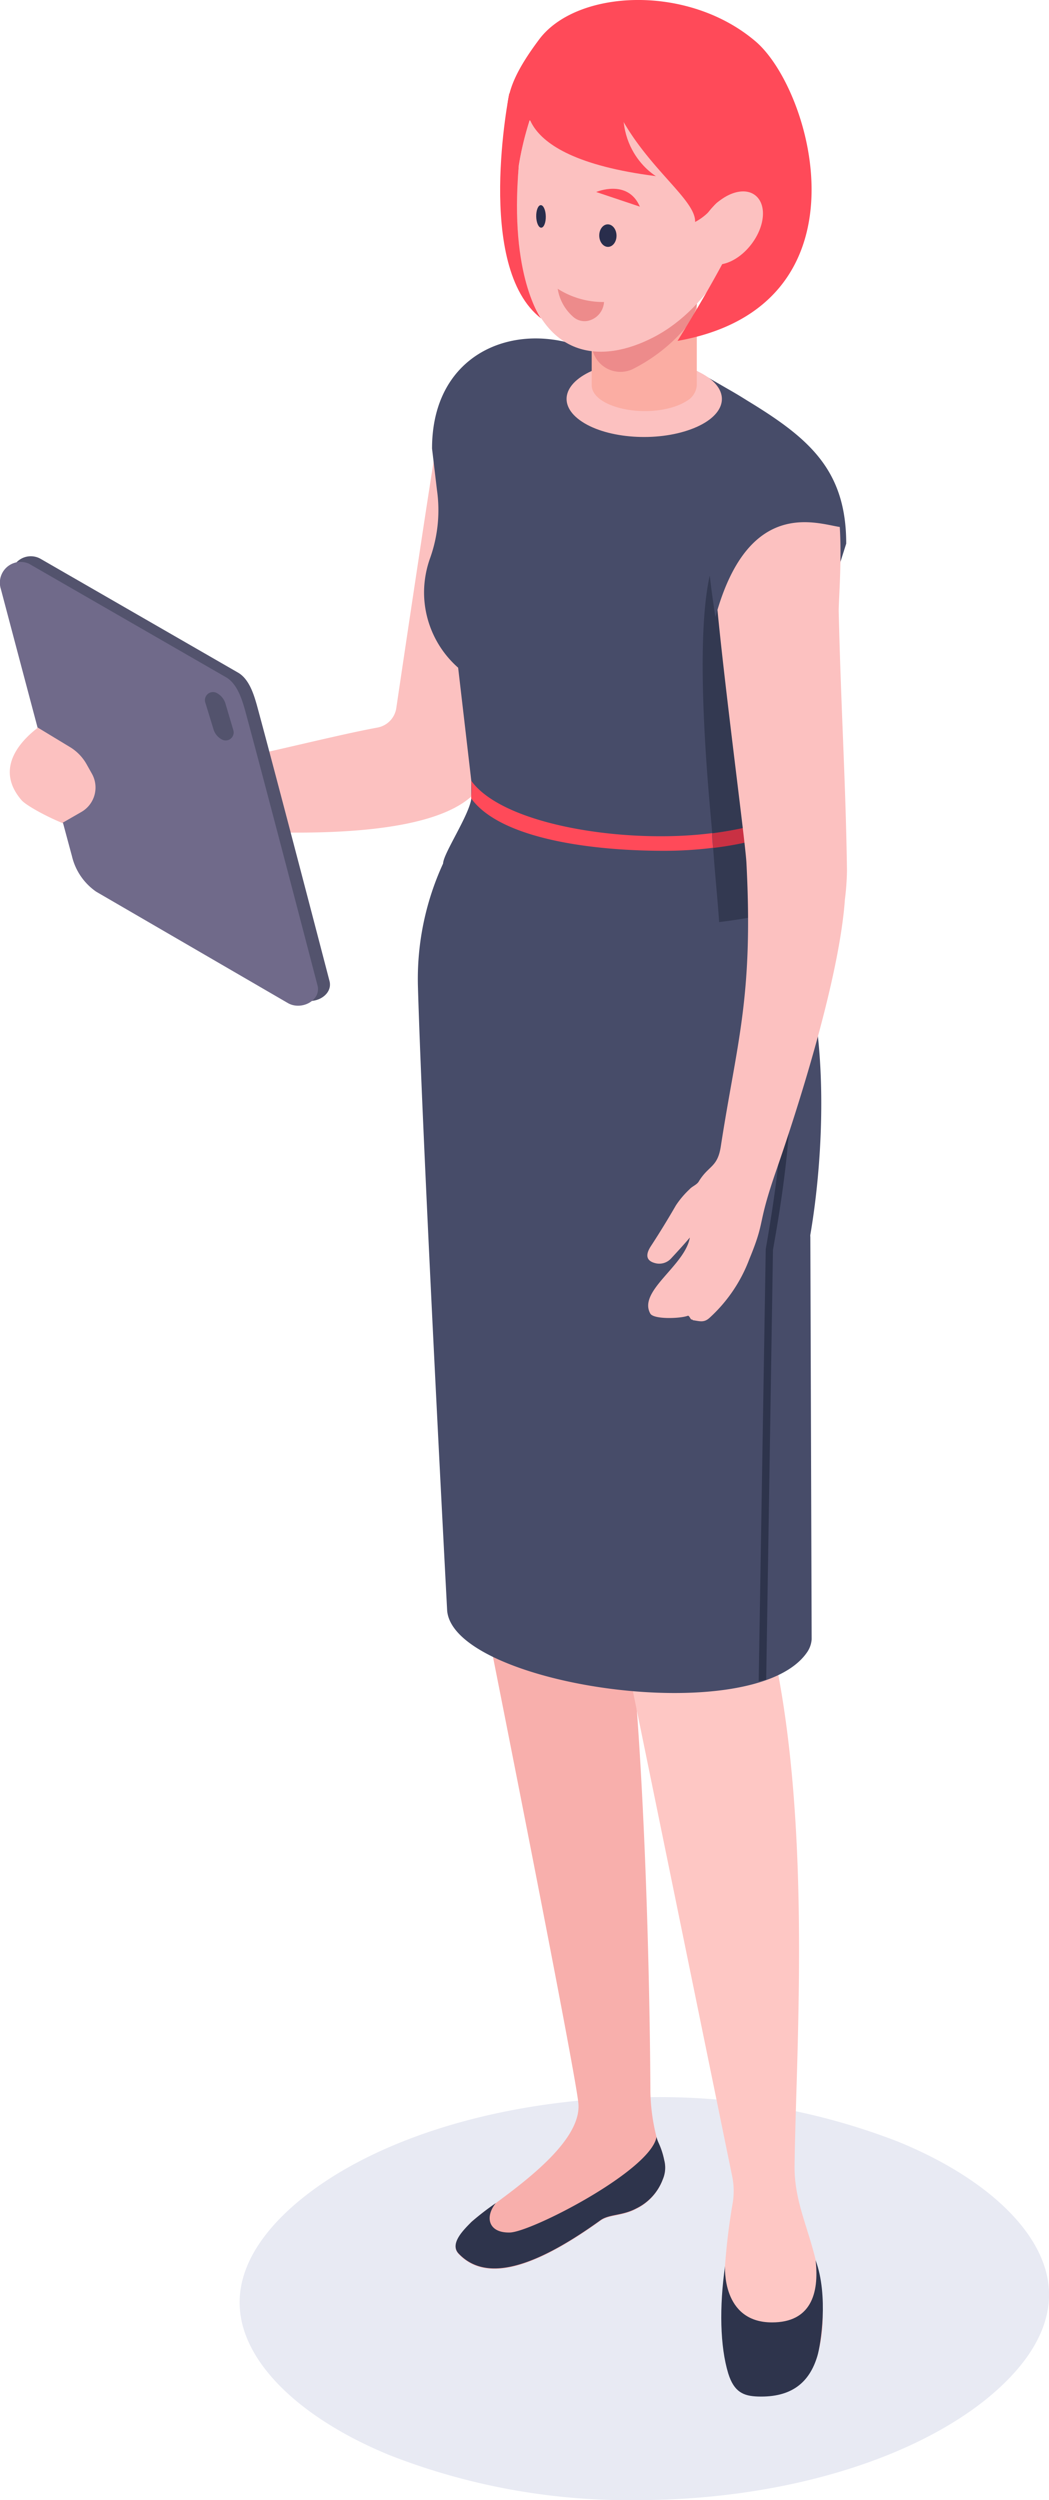 <svg xmlns="http://www.w3.org/2000/svg" viewBox="0 0 111.69 266.15"><defs><style>.cls-1{isolation:isolate;}.cls-2{fill:#e8eaf3;mix-blend-mode:multiply;}.cls-3{fill:#f8afac;}.cls-4{fill:#fec7c4;}.cls-5{fill:#2e344c;}.cls-6{fill:#474c69;}.cls-7{fill:#fcc1c0;}.cls-8{fill:#ff4a59;}.cls-9{fill:#333951;}.cls-10{fill:#c93143;}.cls-11{fill:#fbada3;}.cls-12{fill:#ed8b8b;}.cls-13{fill:#53536d;}.cls-14{fill:#706a8a;}.cls-15{fill:#292d4c;}</style></defs><g class="cls-1"><g id="Layer_2" data-name="Layer 2"><g id="レイヤー_1" data-name="レイヤー 1"><path class="cls-2" d="M41.5,261.37a69.86,69.86,0,0,0,26.27,4.78c14.62,0,28.35-3.88,36.76-10.37,3.63-2.82,7.81-7.31,7.08-12.76-.76-5.62-6.71-11.22-15.91-15a70,70,0,0,0-26.27-4.77c-14.61,0-28.35,3.88-36.75,10.37-3.64,2.81-7.82,7.31-7.08,12.75C26.36,252,32.31,257.6,41.5,261.37Z"/><polyline class="cls-3" points="64.98 159.84 68.64 122.29 46.4 118.58 49.3 160.41"/><path class="cls-3" d="M49.31,160.41S61.38,220.73,61.59,224c.25,3.77-5.38,8-8.85,10.57a30.44,30.44,0,0,0-2.54,1.95c-.8.87-2.38,2.38-1.36,3.44,2.67,2.8,7.37,2,15.07-3.54.93-.68,2.32-.47,3.83-1.27A5.64,5.64,0,0,0,70.57,232a3.17,3.17,0,0,0,.15-2.05,8.22,8.22,0,0,0-.61-1.86,3.53,3.53,0,0,1-.21-.6,21,21,0,0,1-.65-4.8s-.1-45.35-4.27-62.82"/><path class="cls-4" d="M85.8,124.24,80.3,163l.36,6.3c6.21,19.59,4.11,47.61,3.94,61.24-.06,5.41,3,8.64,3,16.36,0,3.92-1.72,8.2-6.66,8.1S76.7,242.09,78,234.59a7.81,7.81,0,0,0-.06-3l-11.32-55.3-2.16-4.23a12.56,12.56,0,0,1-.8-4.41V123.07Z"/><path class="cls-5" d="M77.2,241.23s-.4,6,5,6c4.08,0,5.05-3,4.64-6.62,1.39,3.78.55,9,.19,10.19-.85,2.86-2.78,4.43-6.33,4.32-1.54-.05-2.54-.47-3.16-2.45C76.66,249.78,76.58,245.58,77.2,241.23Z"/><path class="cls-5" d="M48.84,239.91c2.67,2.8,7.37,2,15.07-3.54.93-.68,2.32-.47,3.83-1.27A5.64,5.64,0,0,0,70.57,232a3.17,3.17,0,0,0,.15-2.05,8.22,8.22,0,0,0-.61-1.86,3.53,3.53,0,0,1-.21-.6c-.62,3.58-13.31,10.11-15.61,10.17s-2.69-1.66-1.5-3.13a28.67,28.67,0,0,0-2.59,2C49.4,237.34,47.82,238.85,48.84,239.91Z"/><path class="cls-6" d="M44.5,105.09c.5,17.22,3.11,66.37,3.11,66.37.68,7.95,32.81,12.76,38.37,4.36a2.76,2.76,0,0,0,.44-1.31l-.14-42.84a.85.85,0,0,1,0-.23c1.33-7.68,2.47-23.12-2.24-33.15a2.4,2.4,0,0,0-.11-.23c-.12-.19-.37-.63-.7-1.23a19.22,19.22,0,0,1-1.82-4.56A2.78,2.78,0,0,0,79,90.16l-1.15-.1L77,90l-.56,0-.81-.07L51.23,87.7a2.73,2.73,0,0,0-2.74,1.56c-.12.29-.26.57-.4.85A29.4,29.4,0,0,0,44.5,105.09Z"/><path class="cls-5" d="M76.76,88.71a8.55,8.55,0,0,0,.22,1.1A.55.55,0,0,0,77,90a34,34,0,0,0,2.85,7.3l.79,1.4c5,10.62,2,27.81.89,34.28l-.75,46,.8-.18.72-45.74c1.14-6.51,4.23-23.88-1-34.75l-.77-1.41a33.4,33.4,0,0,1-2.73-6.85.7.7,0,0,1-.06-.19,12.6,12.6,0,0,1-.24-1.27Z"/><path class="cls-7" d="M19.69,88.09c7.16.57,25,1.79,30.58-3.38,2.47-2.28,6.87-34.24,6.87-34.24a1.77,1.77,0,0,0-1.4-2.12L48.35,47a1.78,1.78,0,0,0-2.07,1.45c-.67,4-3.4,22.28-4.08,26.89a2.48,2.48,0,0,1-2,2.11c-5.15.95-13.31,3.15-21.92,4.73-3.86.71-11.53-9.38-12.81-5.67,0,0-7.27,3.9-3.18,8.67.7.82,5.61,3.36,7.47,3.24C13.46,88.13,18.73,88,19.69,88.09Z"/><path class="cls-6" d="M50.18,83.13c0,.57,0,1.83,0,1.89-.24,1.79-3,5.88-3,6.9-.33,10.23,21,7.31,29.39,6.26a59.24,59.24,0,0,0,7.31-1.35,19,19,0,0,1-2.33-7.68c0-.43-.07-.83-.07-1.26v-.36A20.92,20.92,0,0,1,81.84,84c.1-.47.71-2.63,1-3.22L90.1,57.87c0-7.84-3.95-11.22-10.53-15.22-.68-.43-1.38-.85-2.12-1.27l-10.2-5.89c-.5-.25-4.33,1.85-4.83,1.65a13.45,13.45,0,0,0-3.66-1C52.37,35.31,46,39.07,46,47.75l.52,4.38a15.18,15.18,0,0,1-.71,7.24,10.93,10.93,0,0,0-.66,3.71,10.7,10.7,0,0,0,3.63,8S50.17,83,50.18,83.13Z"/><path class="cls-7" d="M73.56,45.7c-3.65,1.35-8.84,1-11.58-.8s-2-4.32,1.64-5.66,8.83-1,11.58.8S77.21,44.36,73.56,45.7Z"/><path class="cls-6" d="M81.48,87.81v.08s0,.09,0,.13,0-.09,0-.13Z"/><path class="cls-8" d="M50.17,85c0-.06,0-.13,0-.19a9.65,9.65,0,0,0,0-1.7c3.44,4.78,16.55,6.76,25.65,5.58,0,.53.06,1,.1,1.56a41.24,41.24,0,0,1-5.11.32C63.33,90.59,53.37,89.39,50.17,85Z"/><path class="cls-9" d="M81.49,88a19.13,19.13,0,0,0,2.39,8.81,59.24,59.24,0,0,1-7.31,1.35c-.17-2.49-.45-5.13-.64-7.91a37.27,37.27,0,0,0,5.62-1.12C81.52,88.77,81.49,88.4,81.49,88Z"/><path class="cls-9" d="M75.83,88.71c-.06-1.31-2.07-19.4-.26-27.44L81.48,84a18.77,18.77,0,0,0-.36,3.81S77.76,88.46,75.83,88.71Z"/><path class="cls-10" d="M81.48,87.53v.36s0,.09,0,.13c0,.38,0,.75.06,1.13a37.27,37.27,0,0,1-5.62,1.12c0-.52-.07-1-.1-1.56A35.18,35.18,0,0,0,81.48,87.53Z"/><path class="cls-7" d="M69.3,132.66c.93-1.42,1.85-2.93,2.67-4.35a9.57,9.57,0,0,1,1.45-1.71c.28-.32.8-.48,1-.86,1.06-1.72,2-1.44,2.34-3.79,1.7-11,3.45-15.72,2.72-30C79.41,89.73,76.27,66.69,76,59.9c-.07-1.71-.57-10.83,1.9-12.5a47.28,47.28,0,0,1,10,3c2.4,2.51,1.36,13,1.4,14.72.25,10.52.75,18.2.88,27.56a27.71,27.71,0,0,1-.22,3.07c-.6,8.52-5.11,22.51-7.28,28.76s-1.09,5.14-2.9,9.54a16.09,16.09,0,0,1-4.19,6.2c-.63.6-1.08.39-1.83.29,0,0,0-.08-.12-.07s-.25-.46-.41-.4c-.83.31-3.68.4-4-.25-1.31-2.4,3.71-5.08,4.22-8.08-.55.66-1.46,1.65-2,2.23a1.7,1.7,0,0,1-1.75.48C68.6,134.14,68.87,133.32,69.3,132.66Z"/><path class="cls-6" d="M88,50a11.21,11.21,0,0,1,1.85,6.14c-2,0-10-4-13.68,9.56-1.07-7-1.74-14,.68-20.56C76.85,45.15,86,47,88,50Z"/><path class="cls-11" d="M63,22.69V41c0,.86.79,1.68,2.24,2.2,2.5.92,6,.69,7.88-.52A2.08,2.08,0,0,0,74.19,41s0-18.27,0-18.27Z"/><path class="cls-12" d="M63,23.88V36.51a3.06,3.06,0,0,0,4.31,2.81,18,18,0,0,0,5.67-4.42,5.34,5.34,0,0,0,1.3-3.52v-7.5Z"/><path class="cls-7" d="M55.68,29c2.12,9.13,8.25,9.83,13.91,6.9,6.3-3.27,10-10.89,10.24-16.39.34-8.39-5.09-13.7-12-14C52,4.89,55,25.85,55.68,29Z"/><path class="cls-8" d="M80.44,4.4c-7.21-6.14-19-5.51-23-.25-5.07,6.75-3.32,8.41-2.32,14.36a29.6,29.6,0,0,1,1.28-5.7c.7.59,7.61-6.21,7.89-5,2.06,8.56,9.84,12.93,9.72,15.82a6,6,0,0,0,2-1.71c.87-1.12,3.46-1.74,3.72-.95.67,2.1-7.59,15.32-7.59,15.32C93,32.59,86.54,9.58,80.44,4.4Z"/><path class="cls-8" d="M56.35,9.75s-3.31,6.87,13.49,9c0,0-5.37-3.1-2.79-10.7S56.35,9.75,56.35,9.75Z"/><path class="cls-8" d="M54.23,9.91s-3.74,18.53,3.4,24c0,0-3.41-4.4-2.4-16.18Z"/><path class="cls-7" d="M75.45,22.55c-1.47,1.93-1.64,4.27-.39,5.22S78.52,27.94,80,26s1.65-4.26.4-5.22S76.92,20.63,75.45,22.55Z"/><path class="cls-13" d="M4.34,59.5l21,12.1c1.23.7,1.72,2.47,2,3.43,2,7.34,7.75,29.43,7.75,29.43.37,1.55-1.76,2.64-3.17,1.82l-21-12.2a4,4,0,0,1-2-3.42L1.17,61.33A2.11,2.11,0,0,1,4.34,59.5Z"/><path class="cls-14" d="M3.07,60l21,12.1c1.22.7,1.72,2.47,2,3.43,2,7.34,7.75,29.43,7.75,29.43.35,1.57-1.76,2.64-3.17,1.82L10.25,94.93a6.37,6.37,0,0,1-2.59-3.79C5.68,83.82,2.07,70.2.09,62.7A2.21,2.21,0,0,1,3.07,60Z"/><path class="cls-13" d="M23.16,73.82a.86.86,0,0,0-1.31.94l.88,2.87a1.82,1.82,0,0,0,.89,1.09.85.85,0,0,0,1.22-1L24,74.88A1.89,1.89,0,0,0,23.16,73.82Z"/><path class="cls-7" d="M4,77.44l3.55,2.15a5,5,0,0,1,1.66,1.75l.6,1.07a3,3,0,0,1-1.1,4l-2,1.15L3.23,83.13Z"/><ellipse class="cls-15" cx="64.72" cy="25.08" rx="0.92" ry="1.2" transform="translate(-0.5 1.34) rotate(-1.18)"/><ellipse class="cls-15" cx="57.6" cy="23.04" rx="0.51" ry="1.2" transform="translate(-0.46 1.19) rotate(-1.18)"/><path class="cls-12" d="M59.38,30.74a9,9,0,0,0,4.93,1.41,2.18,2.18,0,0,1-1.69,2,1.81,1.81,0,0,1-1.53-.37A5,5,0,0,1,59.38,30.74Z"/><path class="cls-8" d="M63.48,20.44S66.83,19,68.13,22"/></g></g></g></svg>